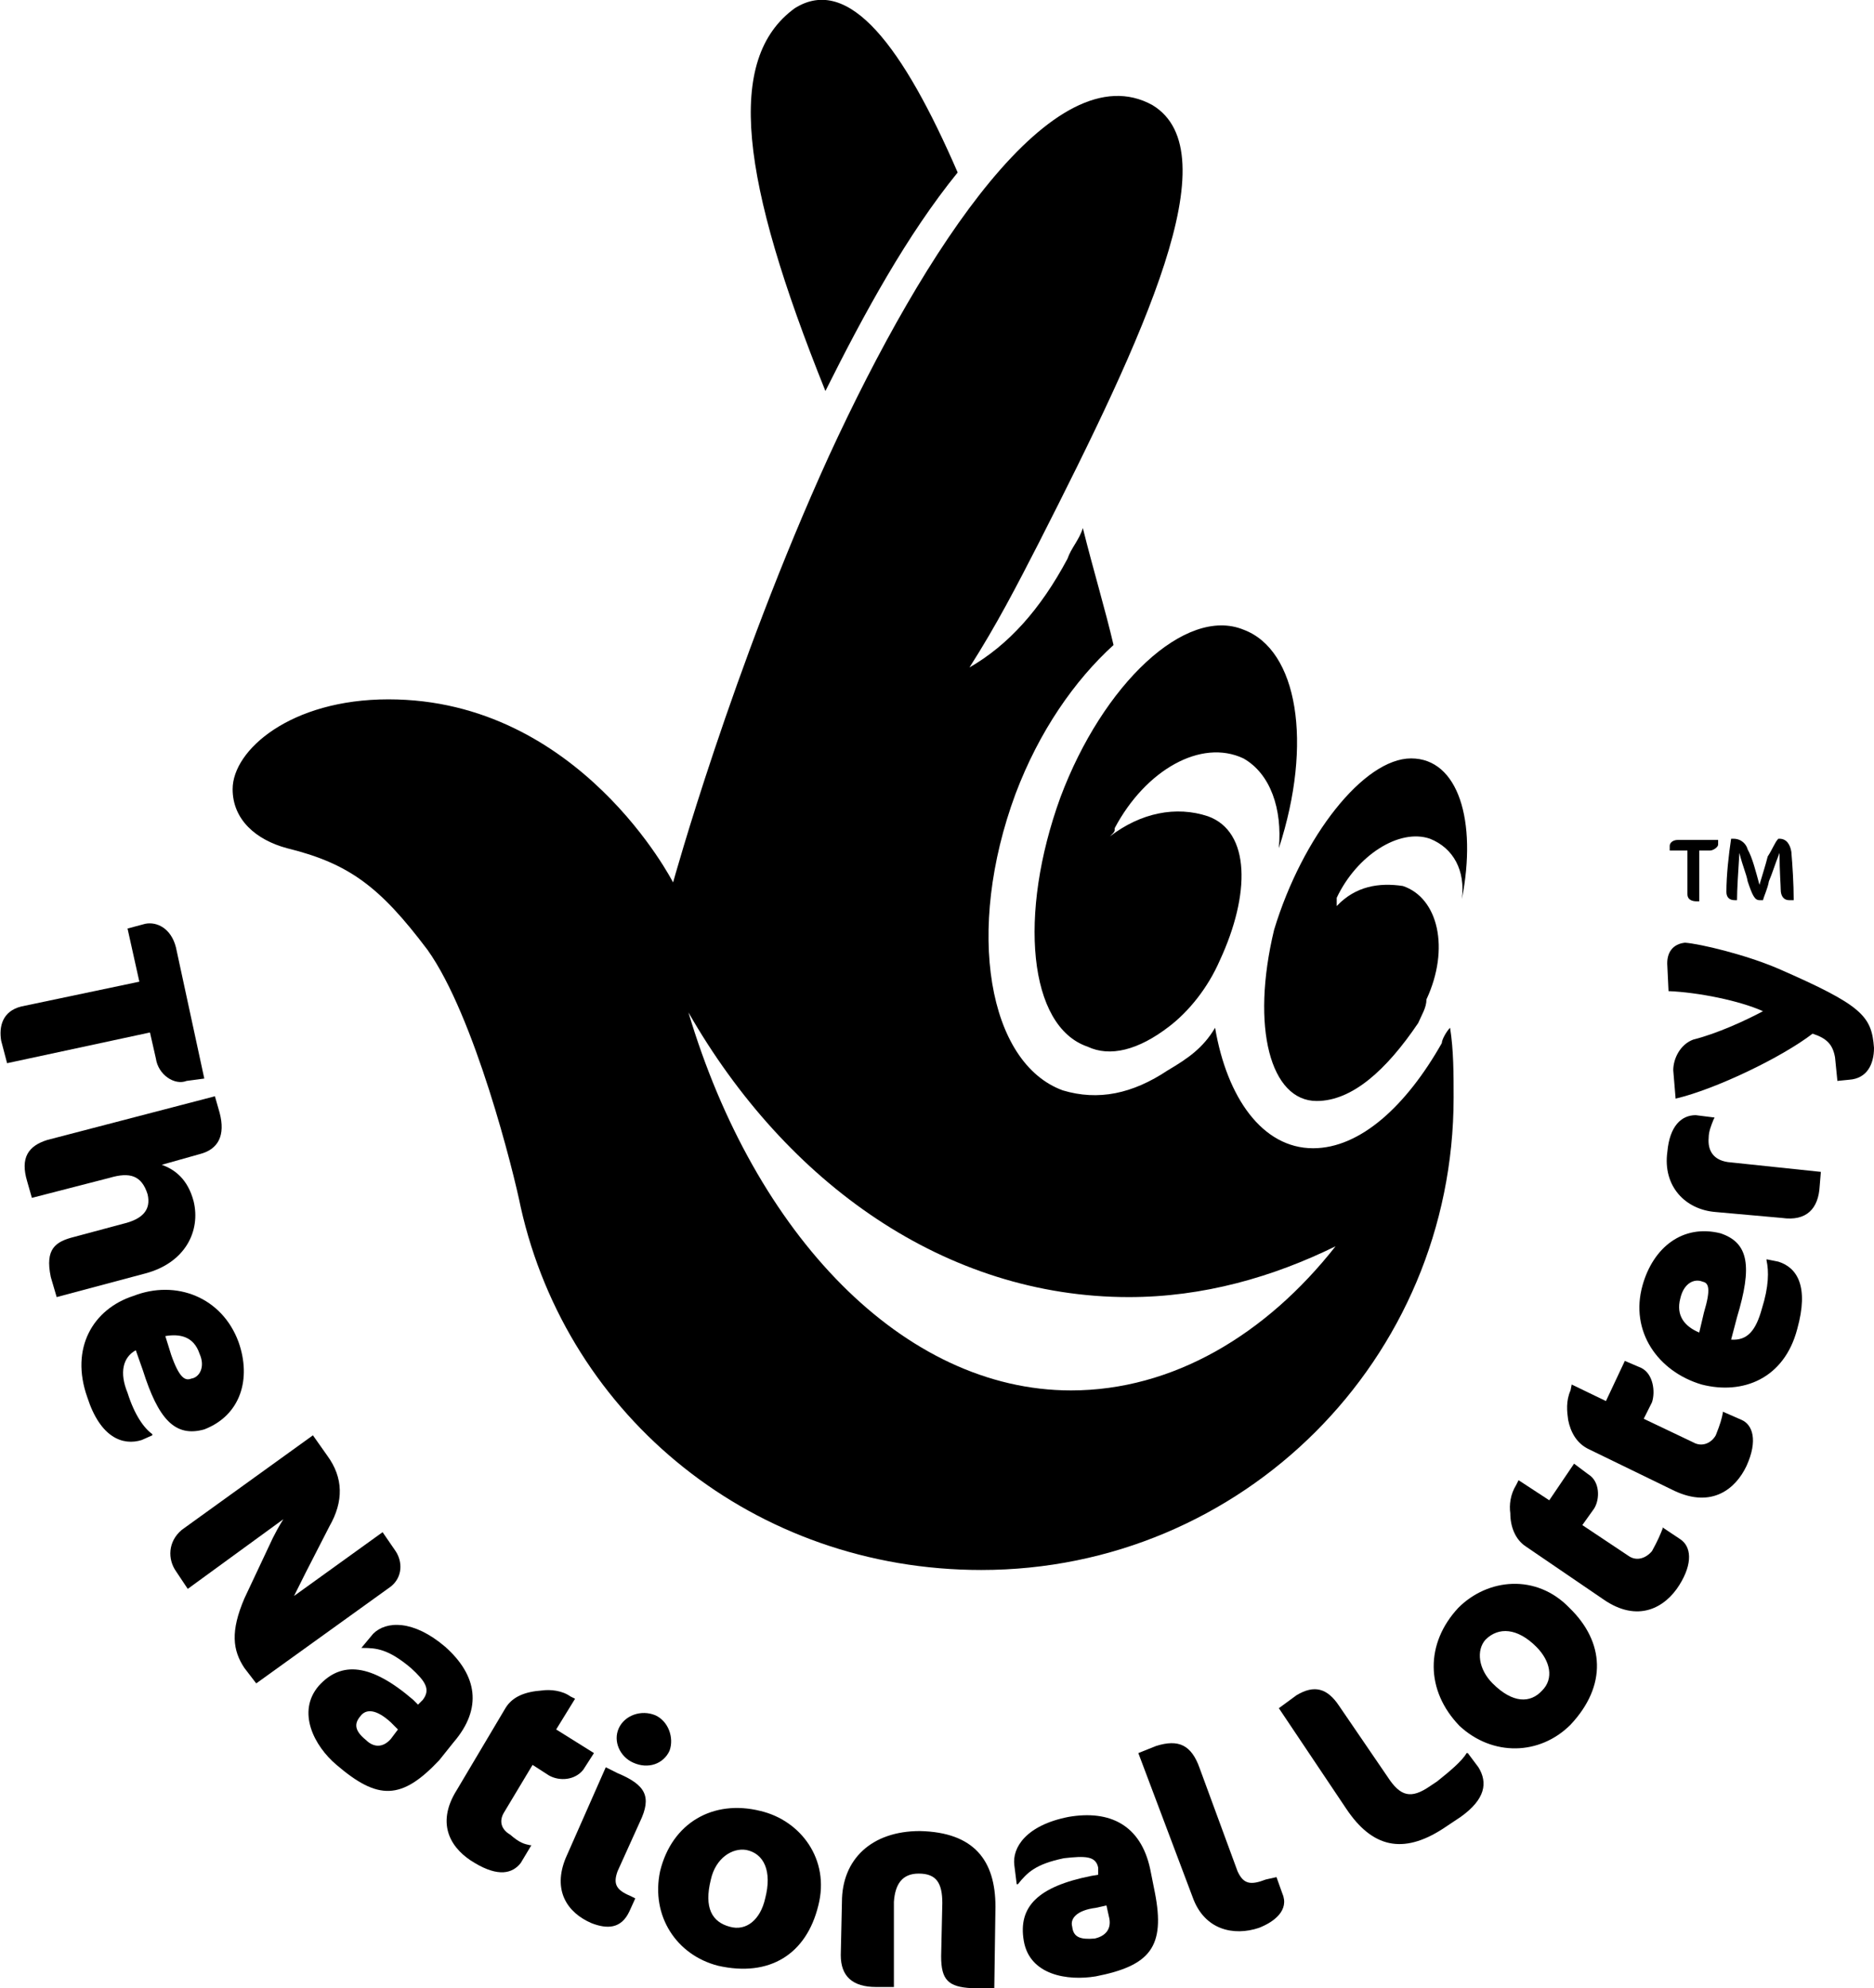 <?xml version="1.0" encoding="utf-8"?>
<!-- Generator: Adobe Illustrator 15.0.0, SVG Export Plug-In . SVG Version: 6.00 Build 0)  -->
<!DOCTYPE svg PUBLIC "-//W3C//DTD SVG 1.1//EN" "http://www.w3.org/Graphics/SVG/1.1/DTD/svg11.dtd">
<svg version="1.1" id="Layer_1" xmlns="http://www.w3.org/2000/svg" xmlns:xlink="http://www.w3.org/1999/xlink" x="0px" y="0px"
	 width="158.7px" height="168.3px" viewBox="0 0 158.7 168.3" style="enable-background:new 0 0 158.7 168.3;" xml:space="preserve"
	>
<g>
	<path d="M13.2,89.6l-0.5-2.2L0.6,90l-0.5-1.9c-0.2-1.2,0.1-2.5,1.7-2.9l10-2.1l-1-4.5l1.5-0.4c1-0.2,2.2,0.4,2.6,2l2.4,11.1
		l-1.5,0.2C14.8,91.9,13.4,91,13.2,89.6L13.2,89.6z"/>
	<path d="M4.3,108.1c-0.5-2.4,0.4-3,2-3.4l4.1-1.1c1.7-0.4,2.4-1.2,2.1-2.5c-0.5-1.6-1.5-1.9-3.2-1.4l-6.6,1.7L2.3,100
		c-0.6-2,0.1-3,1.7-3.5l14.2-3.7l0.4,1.4c0.5,1.9-0.1,3.1-1.7,3.5l-3.2,0.9c1.1,0.4,2.2,1.2,2.7,3.1c0.6,2.5-0.7,5.2-4.1,6.1l-7.5,2
		L4.3,108.1L4.3,108.1z"/>
	<path d="M12.1,116l-0.6-1.7c-1.1,0.6-1.4,1.9-0.7,3.6c0.6,1.9,1.4,3,2.1,3.5v0.1l-0.9,0.4c-1.6,0.5-3.5-0.2-4.6-3.6
		c-1.5-4.2,0.5-7.5,3.9-8.6c3.6-1.4,7.5,0.1,8.9,3.9c1.1,3.1,0.2,6.2-2.9,7.4C14.8,121.7,13.4,120.1,12.1,116L12.1,116z M16.9,114.6
		c-0.5-1.5-1.7-1.7-2.9-1.5l0.5,1.6c0.7,2,1.2,2.2,1.7,2C16.9,116.6,17.4,115.7,16.9,114.6L16.9,114.6z"/>
	<path d="M20.7,141.2c-1-1.5-1.2-3.1,0-5.9l2.4-5.1c0.5-1,0.9-1.6,0.9-1.6l-8.1,5.9l-1-1.5c-0.7-1-0.7-2.5,0.5-3.5l11.1-8l1.2,1.7
		c1.4,1.9,1.4,3.9,0.2,6l-2,3.9l-1,2l7.5-5.4l1.1,1.6c0.6,0.9,0.6,2.2-0.4,3l-11.4,8.2L20.7,141.2L20.7,141.2z"/>
	<path d="M28.5,149.4c-1.9-1.6-3.4-4.5-1.5-6.7c1.9-2.1,4.4-1.9,8,1.2l0.4,0.4l0.4-0.4c0.7-0.9,0.2-1.6-1-2.7
		c-1.9-1.6-2.9-1.7-4.1-1.7h-0.1l1-1.2c1.1-1.1,3.4-1.2,6.1,1.1c2.7,2.4,3.2,5.2,0.7,8.1l-1.2,1.5C34,152.4,32,152.4,28.5,149.4
		L28.5,149.4z M33.7,146.4l-0.6-0.6c-1.2-1.1-2.1-1.2-2.6-0.5c-0.5,0.6-0.5,1.2,0.5,2c0.6,0.6,1.4,0.7,2.1-0.1L33.7,146.4
		L33.7,146.4z"/>
	<path d="M42.8,144.6l-4.1,6.9c-1.9,3-0.4,5.1,1.5,6.2c2,1.2,3.2,0.9,3.9,0l0.9-1.5h-0.1c-0.5-0.1-0.9-0.2-1.7-0.9
		c-0.7-0.4-1-1.1-0.5-1.9l2.4-4l1.4,0.9c0.9,0.5,2.2,0.4,2.9-0.5l0.9-1.4l-3.2-2l1.6-2.6l-0.4-0.2c-0.7-0.5-1.7-0.6-2.4-0.5
		C44.5,143.2,43.4,143.6,42.8,144.6L42.8,144.6z"/>
	<path d="M53.3,161.8l0.5-1.1l-0.4-0.2c-1.2-0.5-1.5-1-1.1-2.1l1.9-4.2c1-2.1,0.5-3.1-1.9-4.1l-1-0.5l-3.4,7.7
		c-1.1,2.7,0.1,4.6,2.2,5.5C51.4,163.3,52.6,163.3,53.3,161.8L53.3,161.8z M56.7,148.2c0.4-1.1-0.1-2.5-1.2-3
		c-1.2-0.5-2.6,0-3.1,1.1s0.1,2.4,1.2,2.9C54.9,149.8,56.2,149.3,56.7,148.2L56.7,148.2z"/>
	<path d="M64.4,153.3c3.4,0.8,5.9,4.1,4.9,8c-1,4.1-4.1,6.1-8.5,5.1c-3.5-0.9-5.7-4.2-4.9-8C56.9,154.3,60.4,152.3,64.4,153.3
		L64.4,153.3z M63.2,156.6c-1.2-0.2-2.6,0.7-3,2.5c-0.6,2.4,0.1,3.6,1.6,4c1.4,0.4,2.6-0.6,3-2.4C65.4,158.4,64.7,156.9,63.2,156.6
		L63.2,156.6z"/>
	<path d="M82.3,168.3c-2-0.1-2.6-0.7-2.6-2.7l0.1-4.5c0-1.7-0.5-2.5-2-2.5c-1.4,0-2,0.9-2.1,2.4v7.2h-1.5c-2,0-3-0.9-3-2.7l0.1-4.5
		c0-3.6,2.5-6,6.6-6c4.6,0.1,6.4,2.5,6.4,6.4l-0.1,7L82.3,168.3L82.3,168.3z"/>
	<path d="M92.8,167.3c-2.4,0.4-5.6-0.1-6.1-3s1.2-4.6,5.7-5.5l0.6-0.1v-0.6c-0.2-1-1.1-1-2.9-0.8c-2.4,0.5-3.1,1.2-3.9,2.2h-0.1
		l-0.2-1.6c-0.2-1.5,1-3.4,4.6-4.1c3.5-0.6,6.1,0.7,6.9,4.4l0.4,2C98.7,164.8,97.4,166.4,92.8,167.3L92.8,167.3z M93.7,161.3
		l-0.9,0.2c-1.6,0.2-2.2,0.9-2,1.6c0.1,0.9,0.7,1.1,1.9,1c0.9-0.2,1.5-0.8,1.2-1.9L93.7,161.3L93.7,161.3z"/>
	<path d="M106.6,163.2c-2.1,0.7-4.6,0.2-5.6-2.6l-4.6-12.2l1.5-0.6c1.9-0.6,3-0.1,3.7,1.9l3.2,8.7c0.5,1.1,1.1,1.2,2.4,0.7l0.9-0.2
		l0.5,1.4C109.2,161.7,107.9,162.7,106.6,163.2L106.6,163.2z"/>
	<path d="M123.7,153.8l-1.5,1c-3.4,2.2-6,1.6-8.2-1.7l-5.7-8.5l1.5-1.1c1.5-0.9,2.6-0.6,3.6,0.9l4.1,6c1.1,1.7,2,1.9,3.6,0.8
		l0.6-0.4c1-0.8,2.1-1.7,2.5-2.4h0.1l0.9,1.2C126,150.9,125.8,152.3,123.7,153.8L123.7,153.8z"/>
	<path d="M123.5,136.1c2.5-2.5,6.6-2.9,9.4,0c3,2.9,3.2,6.6,0.1,9.9c-2.6,2.6-6.6,2.7-9.4,0.1C120.7,143.1,120.7,139.1,123.5,136.1
		L123.5,136.1z M125.8,138.8c-0.8,0.9-0.6,2.5,0.6,3.7c1.7,1.7,3.2,1.7,4.2,0.6c1-1,0.7-2.5-0.5-3.7
		C128.5,137.8,126.9,137.7,125.8,138.8L125.8,138.8z"/>
	<path d="M127.9,128.1c-0.1-0.7,0-1.6,0.5-2.4l0.2-0.4l2.6,1.7l2.1-3.1l1.2,0.9c1,0.6,1,2.1,0.5,2.9l-1,1.4l3.9,2.6
		c0.7,0.5,1.5,0.2,2-0.4c0.5-0.9,0.7-1.4,0.9-1.9v-0.1l1.5,1c0.9,0.6,1.1,2-0.1,3.9c-1.2,1.9-3.5,3.2-6.4,1.2l-6.6-4.5
		C128.3,130.3,127.9,129.2,127.9,128.1L127.9,128.1z"/>
	<path d="M132.8,120.2c-0.1-0.7-0.2-1.6,0.2-2.5l0.1-0.5l2.9,1.4l1.6-3.4l1.4,0.6c1,0.5,1.2,2,0.9,2.9l-0.7,1.4l4.2,2
		c0.7,0.4,1.5,0.1,1.9-0.6c0.4-1,0.5-1.4,0.6-1.9v-0.1l1.6,0.7c0.9,0.4,1.4,1.7,0.4,3.9c-0.9,1.9-2.9,3.6-6.1,2.1l-7.2-3.5
		C133.5,122.2,133,121.2,132.8,120.2L132.8,120.2z"/>
	<path d="M147.1,111.5l-0.5,1.9c1.4,0.1,2.1-0.8,2.6-2.6c0.6-1.9,0.6-3.2,0.4-4.1v-0.1l1,0.2c1.6,0.5,2.6,2.1,1.6,5.7
		c-1.1,4.2-4.6,5.6-8.1,4.7c-3.7-1.1-6.1-4.5-5-8.4c0.9-3.2,3.4-5.2,6.6-4.4C148.1,105.2,148.4,107.2,147.1,111.5L147.1,111.5z
		 M142.3,109.9c-0.4,1.5,0.4,2.4,1.6,2.9l0.4-1.7c0.6-2,0.4-2.5-0.1-2.6C143.5,108.2,142.6,108.6,142.3,109.9L142.3,109.9z"/>
	<path d="M145.1,94.8c-0.2,0.5-0.4,1-0.4,1.5c-0.1,1.1,0.4,2,1.9,2.1l7.6,0.8l-0.1,1.2c-0.1,1.9-1.1,3-3.2,2.7l-5.6-0.5
		c-2.6-0.2-4.5-2.2-4.1-5.1c0.2-2.2,1.2-3.1,2.4-3.1l1.6,0.2L145.1,94.8L145.1,94.8z"/>
	<path d="M150.6,82c7.1,3.1,7.9,4,8.1,6.7c0,1.4-0.6,2.6-2.1,2.7l-1,0.1l-0.2-2c-0.2-1.1-0.7-1.6-1.9-2c-2.6,2-8.2,4.7-11.6,5.5
		l-0.2-2.4c0-1,0.6-2.2,1.7-2.6c2-0.5,4.4-1.6,5.9-2.4c-2-0.9-5.5-1.6-8-1.7l-0.1-2.1c-0.1-1.2,0.5-1.9,1.5-2
		C144,79.9,147.8,80.8,150.6,82L150.6,82z"/>
	<path d="M143.9,71.9v4.4h-0.2c-0.5,0-0.8-0.2-0.8-0.6V72h-1.5v-0.4c0-0.2,0.2-0.5,0.7-0.5h3.4v0.4c0,0.2-0.4,0.5-0.7,0.5h-0.9V71.9
		z M150.8,75.3c0-0.4-0.1-1.5-0.1-3.1c-0.4,1-0.6,1.7-0.9,2.4c-0.1,0.6-0.4,1.2-0.5,1.6H149c-0.4,0-0.6-0.4-1-1.6
		c-0.1-0.6-0.4-1.2-0.7-2.4c-0.1,1.6-0.2,3.1-0.2,4h-0.2c-0.4,0-0.7-0.2-0.7-0.7c0-1.4,0.2-3.2,0.4-4.5h0.2c0.7,0,1.1,0.5,1.2,0.9
		c0.4,0.7,0.7,1.9,1,3c0.2-0.7,0.5-1.6,0.7-2.4c0.4-0.6,0.6-1.2,0.9-1.5h0.1c0.6,0,0.9,0.5,1,1.1c0.1,1.2,0.2,2.7,0.2,4.1h-0.4
		C151.1,76.2,150.8,75.9,150.8,75.3L150.8,75.3z"/>
	<path d="M94,70.8c2.6-2,5.6-2.6,8.3-1.7c3.6,1.3,3.6,6.6,1,12.2c-1,2.3-2.6,4.3-4.3,5.6c-2.6,2-5,2.6-6.9,1.7
		c-5-1.7-5.9-11.2-2.3-21.1c3.6-9.6,10.6-16.2,15.5-14.2c4.6,1.7,5.9,9.6,3,18.5c0.3-3.3-0.7-6.3-3-7.6c-3.6-1.7-8.3,1-10.9,5.9
		C94.4,70.4,94.4,70.4,94,70.8L94,70.8z M122.8,87c-0.3,0.3-0.7,1-0.7,1.3c-3,5.3-6.9,8.9-10.9,8.9c-4.3,0-7.3-4.3-8.3-10.2
		c-1,1.7-2.3,2.6-4,3.6c-3,2-5.9,2.6-8.9,1.7c-6.3-2.3-8.3-13.5-4-25.1c2-5.3,5-9.6,8.3-12.6c-0.7-3-1.7-6.3-2.6-9.9
		c-0.3,1-1,1.7-1.3,2.6c-2.3,4.3-5,7.3-8.3,9.2c2.3-3.6,4-6.9,5.9-10.6c8.9-17.5,16.2-33,9.6-37c-8.3-4.6-19.2,11.9-27.4,29.7
		C62,56.6,57,74.7,57,74.7s-7.9-15.5-24.1-15.5c-8.3,0-13.2,4.3-13.2,7.6c0,2.6,2,4.3,4.6,5c5.3,1.3,7.9,3.3,11.9,8.6
		c4,5.6,7.3,18.8,7.9,21.8c4,17.8,19.8,30.7,39,30.7c22.1,0,40-17.8,40-40C123.1,90.9,123.1,88.9,122.8,87L122.8,87z M90.7,117.7
		c-14.2,0-26.8-13.2-32.4-32c8.3,14.5,21.8,24.1,37.3,24.1c6.3,0,12.2-1.7,17.5-4.3C107.2,113,99.3,117.7,90.7,117.7L90.7,117.7z
		 M81.1,14.6C76.5,4,71.9-2.2,67.3,0.7c-5.9,4.3-4.6,14.5,2.6,32.4C73.2,26.5,76.8,19.9,81.1,14.6L81.1,14.6z M123.8,76.1
		c1.3-6.6-0.3-11.9-4.3-11.9s-9.2,6.6-11.6,14.5c-2,8.3-0.3,14.5,3.6,14.5c3,0,5.9-2.6,8.6-6.6c0.3-0.7,0.7-1.3,0.7-2
		c2-4.3,1-8.6-2-9.6c-2-0.3-4,0-5.6,1.7c0-0.3,0-0.3,0-0.7c1.7-3.6,5.3-5.9,7.9-5C123.1,71.8,124.1,73.7,123.8,76.1L123.8,76.1z"/>
</g>
</svg>
